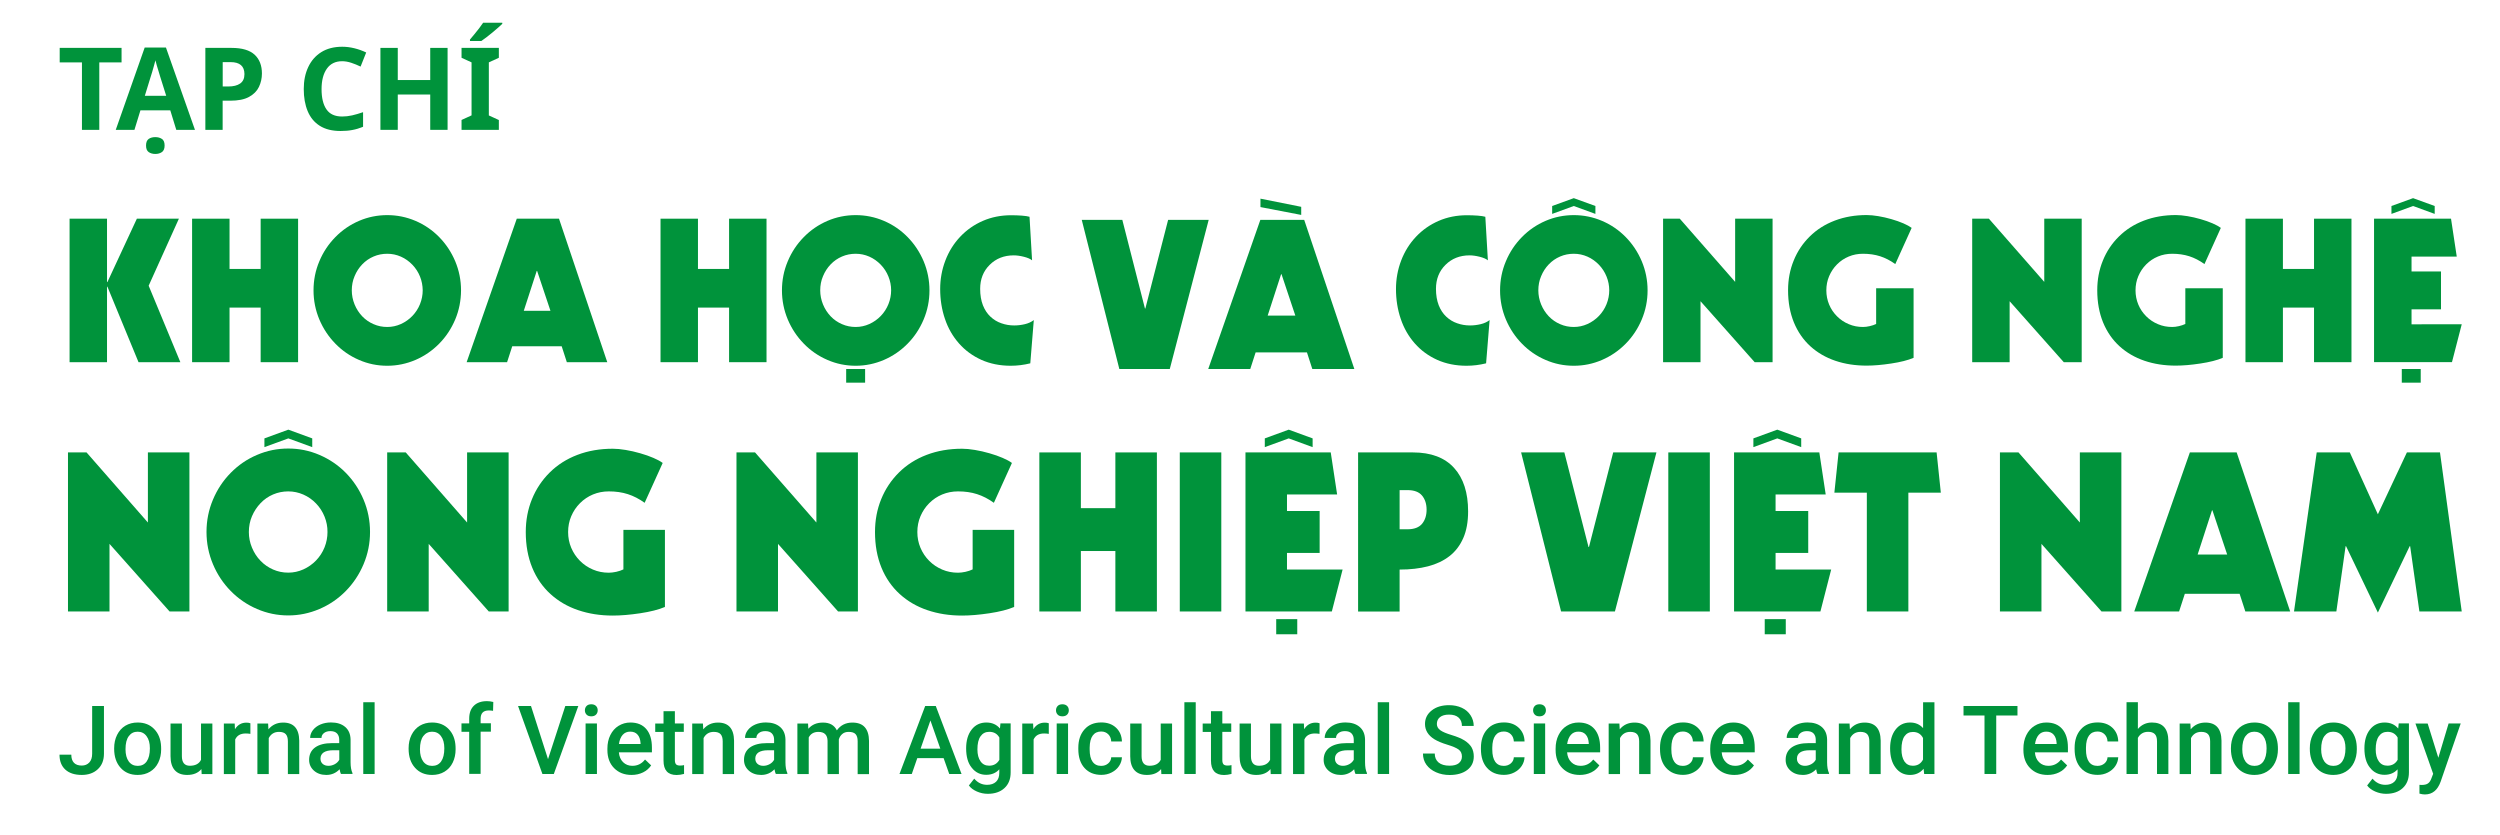 <?xml version="1.0" encoding="utf-8"?>
<!-- Generator: Adobe Illustrator 23.1.1, SVG Export Plug-In . SVG Version: 6.00 Build 0)  -->
<svg version="1.1" id="Layer_1" xmlns="http://www.w3.org/2000/svg" xmlns:xlink="http://www.w3.org/1999/xlink" x="0px" y="0px"
	 viewBox="0 0 392 131" style="enable-background:new 0 0 392 131;" xml:space="preserve">
<style type="text/css">
	.st0{fill:#00933B;}
	.st1{enable-background:new    ;}
</style>
<g>
	<path class="st0" d="M10.91,34.29h5.87v9.94h0.06l4.62-9.94h6.59l-4.74,10.51l4.97,11.99h-6.56l-4.88-11.84h-0.06v11.84h-5.87
		V34.29z"/>
	<path class="st0" d="M30.12,34.29h5.87v7.88h4.88v-7.88h5.87v22.5h-5.87v-8.56h-4.88v8.56h-5.87V34.29z"/>
	<path class="st0" d="M71.38,50.09c-0.61,1.44-1.44,2.71-2.52,3.8c-1.07,1.09-2.31,1.94-3.72,2.55c-1.41,0.6-2.88,0.91-4.42,0.91
		c-1.55,0-3.02-0.3-4.42-0.91c-1.4-0.6-2.64-1.45-3.71-2.55c-1.07-1.09-1.91-2.36-2.52-3.8c-0.6-1.44-0.91-2.96-0.91-4.55
		c0-1.61,0.3-3.13,0.91-4.57c0.6-1.44,1.44-2.7,2.52-3.8c1.07-1.09,2.31-1.94,3.71-2.54c1.4-0.6,2.88-0.9,4.42-0.9
		c1.54,0,3.01,0.3,4.42,0.9c1.41,0.6,2.65,1.45,3.72,2.54s1.91,2.36,2.52,3.8c0.6,1.44,0.91,2.96,0.91,4.57
		C72.28,47.14,71.98,48.66,71.38,50.09z M65.86,43.37c-0.28-0.7-0.68-1.32-1.2-1.86s-1.12-0.97-1.8-1.27
		c-0.68-0.3-1.39-0.45-2.14-0.45c-0.75,0-1.47,0.14-2.14,0.43c-0.68,0.29-1.27,0.7-1.78,1.23c-0.51,0.53-0.91,1.15-1.2,1.85
		c-0.3,0.7-0.44,1.44-0.44,2.23c0,0.76,0.15,1.5,0.44,2.21c0.29,0.71,0.7,1.33,1.2,1.86c0.51,0.53,1.1,0.94,1.78,1.23
		c0.68,0.3,1.39,0.44,2.14,0.44c0.74,0,1.45-0.15,2.14-0.46c0.68-0.31,1.28-0.73,1.8-1.27c0.52-0.54,0.92-1.16,1.2-1.86
		c0.28-0.7,0.42-1.42,0.42-2.17C66.27,44.79,66.14,44.06,65.86,43.37z"/>
	<path class="st0" d="M81.03,34.29h6.62l7.57,22.5h-6.34l-0.81-2.5h-7.75l-0.81,2.5h-6.34L81.03,34.29z M84.22,42.48h-0.06
		l-2.03,6.25h4.18L84.22,42.48z"/>
</g>
<g>
	<path class="st0" d="M103.57,34.29h5.87v7.88h4.88v-7.88h5.87v22.5h-5.87v-8.56h-4.88v8.56h-5.87V34.29z"/>
	<path class="st0" d="M144.83,50.09c-0.61,1.44-1.44,2.71-2.52,3.8c-1.07,1.09-2.31,1.94-3.72,2.55c-1.41,0.6-2.88,0.91-4.42,0.91
		c-1.55,0-3.02-0.3-4.42-0.91c-1.4-0.6-2.64-1.45-3.71-2.55c-1.07-1.09-1.91-2.36-2.52-3.8c-0.6-1.44-0.91-2.96-0.91-4.55
		c0-1.61,0.3-3.13,0.91-4.57c0.6-1.44,1.44-2.7,2.52-3.8c1.07-1.09,2.31-1.94,3.71-2.54c1.4-0.6,2.88-0.9,4.42-0.9
		c1.54,0,3.01,0.3,4.42,0.9c1.41,0.6,2.65,1.45,3.72,2.54c1.07,1.09,1.91,2.36,2.52,3.8c0.6,1.44,0.91,2.96,0.91,4.57
		C145.74,47.14,145.43,48.66,144.83,50.09z M139.31,43.37c-0.28-0.7-0.68-1.32-1.2-1.86s-1.12-0.97-1.8-1.27
		c-0.68-0.3-1.39-0.45-2.14-0.45c-0.75,0-1.47,0.14-2.14,0.43c-0.68,0.29-1.27,0.7-1.78,1.23c-0.51,0.53-0.91,1.15-1.2,1.85
		c-0.3,0.7-0.44,1.44-0.44,2.23c0,0.76,0.15,1.5,0.44,2.21c0.29,0.71,0.7,1.33,1.2,1.86c0.51,0.53,1.1,0.94,1.78,1.23
		c0.68,0.3,1.39,0.44,2.14,0.44c0.74,0,1.45-0.15,2.14-0.46c0.68-0.31,1.28-0.73,1.8-1.27c0.52-0.54,0.92-1.16,1.2-1.86
		c0.28-0.7,0.42-1.42,0.42-2.17C139.73,44.79,139.59,44.06,139.31,43.37z M132.68,57.86h2.97V60h-2.97V57.86z"/>
	<path class="st0" d="M161.55,56.97c-1.01,0.25-2.03,0.38-3.07,0.38c-1.69,0-3.22-0.31-4.59-0.92c-1.37-0.62-2.54-1.47-3.52-2.58
		c-0.97-1.1-1.71-2.38-2.2-3.84c-0.5-1.46-0.75-3.02-0.75-4.69c0-1.56,0.27-3.04,0.81-4.46c0.54-1.42,1.31-2.66,2.33-3.74
		c1.01-1.07,2.2-1.9,3.56-2.49c1.36-0.59,2.84-0.88,4.42-0.88c0.6,0,1.16,0.02,1.69,0.06c0.52,0.04,0.92,0.1,1.2,0.18l0.4,6.83
		c-0.26-0.22-0.69-0.41-1.29-0.56c-0.6-0.15-1.12-0.22-1.58-0.22c-1.53,0-2.79,0.5-3.78,1.49c-1,0.99-1.49,2.25-1.49,3.76
		c0,0.99,0.15,1.84,0.43,2.57c0.29,0.73,0.68,1.32,1.18,1.79c0.5,0.47,1.07,0.82,1.72,1.04c0.65,0.23,1.31,0.34,2.01,0.34
		c0.56,0,1.12-0.07,1.67-0.2c0.55-0.13,1.02-0.35,1.4-0.64L161.55,56.97z"/>
</g>
<g>
	<path class="st0" d="M233.02,56.97c-1.01,0.25-2.03,0.38-3.07,0.38c-1.69,0-3.22-0.31-4.59-0.92c-1.37-0.62-2.54-1.47-3.52-2.58
		c-0.97-1.1-1.71-2.38-2.2-3.84c-0.5-1.46-0.75-3.02-0.75-4.69c0-1.56,0.27-3.04,0.81-4.46c0.54-1.42,1.31-2.66,2.33-3.74
		c1.01-1.07,2.2-1.9,3.56-2.49c1.36-0.59,2.84-0.88,4.42-0.88c0.6,0,1.16,0.02,1.69,0.06c0.52,0.04,0.92,0.1,1.2,0.18l0.4,6.83
		c-0.26-0.22-0.69-0.41-1.29-0.56c-0.6-0.15-1.12-0.22-1.58-0.22c-1.52,0-2.79,0.5-3.78,1.49c-1,0.99-1.49,2.25-1.49,3.76
		c0,0.99,0.15,1.84,0.43,2.57c0.29,0.73,0.68,1.32,1.18,1.79c0.5,0.47,1.07,0.82,1.72,1.04c0.65,0.23,1.31,0.34,2.01,0.34
		c0.56,0,1.12-0.07,1.67-0.2c0.55-0.13,1.02-0.35,1.4-0.64L233.02,56.97z"/>
	<path class="st0" d="M257.43,50.09c-0.61,1.44-1.44,2.71-2.52,3.8c-1.07,1.09-2.31,1.94-3.72,2.55s-2.88,0.91-4.42,0.91
		c-1.55,0-3.02-0.3-4.42-0.91c-1.4-0.6-2.64-1.45-3.71-2.55c-1.07-1.09-1.91-2.36-2.52-3.8c-0.6-1.44-0.91-2.96-0.91-4.55
		c0-1.61,0.3-3.13,0.91-4.57c0.6-1.44,1.44-2.7,2.52-3.8c1.07-1.09,2.31-1.94,3.71-2.54c1.4-0.6,2.88-0.9,4.42-0.9
		c1.53,0,3.01,0.3,4.42,0.9c1.41,0.6,2.65,1.45,3.72,2.54c1.07,1.09,1.91,2.36,2.52,3.8c0.6,1.44,0.91,2.96,0.91,4.57
		C258.34,47.14,258.03,48.66,257.43,50.09z M251.91,43.37c-0.28-0.7-0.68-1.32-1.2-1.86s-1.12-0.97-1.8-1.27
		c-0.68-0.3-1.39-0.45-2.14-0.45c-0.75,0-1.47,0.14-2.14,0.43c-0.68,0.29-1.27,0.7-1.78,1.23c-0.51,0.53-0.91,1.15-1.2,1.85
		c-0.3,0.7-0.44,1.44-0.44,2.23c0,0.76,0.15,1.5,0.44,2.21c0.29,0.71,0.7,1.33,1.2,1.86c0.51,0.53,1.1,0.94,1.78,1.23
		c0.68,0.3,1.39,0.44,2.14,0.44c0.74,0,1.45-0.15,2.14-0.46c0.68-0.31,1.28-0.73,1.8-1.27c0.52-0.54,0.92-1.16,1.2-1.86
		c0.28-0.7,0.42-1.42,0.42-2.17C252.33,44.79,252.19,44.06,251.91,43.37z M250.16,33.54l-3.39-1.24l-3.39,1.24V32.3l3.39-1.23
		l3.39,1.23V33.54z"/>
	<path class="st0" d="M260.77,34.29h2.62l8.68,9.91v-9.91h5.87v22.5h-2.81l-8.49-9.56v9.56h-5.87V34.29z"/>
	<path class="st0" d="M297.18,41.41c-0.77-0.56-1.57-0.97-2.38-1.23c-0.81-0.26-1.71-0.39-2.68-0.39c-0.79,0-1.54,0.14-2.23,0.43
		c-0.7,0.29-1.31,0.7-1.84,1.23c-0.53,0.53-0.94,1.15-1.24,1.85c-0.3,0.7-0.44,1.44-0.44,2.23c0,0.79,0.15,1.54,0.44,2.23
		c0.29,0.7,0.71,1.31,1.24,1.84c0.53,0.53,1.14,0.94,1.84,1.23c0.7,0.3,1.44,0.44,2.23,0.44c0.31,0,0.67-0.04,1.05-0.13
		c0.39-0.09,0.72-0.2,1.01-0.34v-5.6h5.87v10.91c-0.9,0.38-2.06,0.67-3.51,0.89c-1.44,0.22-2.73,0.33-3.86,0.33
		c-1.77,0-3.4-0.25-4.9-0.76c-1.5-0.51-2.81-1.27-3.92-2.28c-1.11-1.01-1.97-2.26-2.58-3.74c-0.6-1.48-0.91-3.15-0.91-5.03
		c0-1.67,0.29-3.22,0.88-4.66c0.58-1.44,1.42-2.7,2.52-3.78c1.09-1.08,2.4-1.91,3.92-2.49c1.52-0.58,3.19-0.87,5-0.87
		c0.54,0,1.15,0.06,1.82,0.17c0.68,0.11,1.36,0.27,2.06,0.47c0.7,0.2,1.32,0.42,1.88,0.66c0.55,0.24,0.99,0.48,1.3,0.71
		L297.18,41.41z"/>
</g>
<g>
	<path class="st0" d="M309.24,34.29h2.62l8.68,9.91v-9.91h5.87v22.5h-2.81l-8.49-9.56v9.56h-5.87V34.29z"/>
	<path class="st0" d="M345.66,41.41c-0.77-0.56-1.57-0.97-2.38-1.23c-0.81-0.26-1.71-0.39-2.68-0.39c-0.79,0-1.54,0.14-2.23,0.43
		c-0.7,0.29-1.31,0.7-1.84,1.23c-0.53,0.53-0.94,1.15-1.24,1.85c-0.3,0.7-0.44,1.44-0.44,2.23c0,0.79,0.15,1.54,0.44,2.23
		c0.29,0.7,0.71,1.31,1.24,1.84c0.53,0.53,1.14,0.94,1.84,1.23c0.7,0.3,1.44,0.44,2.23,0.44c0.31,0,0.67-0.04,1.05-0.13
		c0.39-0.09,0.72-0.2,1.01-0.34v-5.6h5.87v10.91c-0.9,0.38-2.06,0.67-3.51,0.89c-1.44,0.22-2.73,0.33-3.86,0.33
		c-1.77,0-3.4-0.25-4.9-0.76c-1.5-0.51-2.81-1.27-3.92-2.28c-1.11-1.01-1.97-2.26-2.58-3.74c-0.6-1.48-0.91-3.15-0.91-5.03
		c0-1.67,0.29-3.22,0.88-4.66c0.58-1.44,1.42-2.7,2.52-3.78c1.09-1.08,2.4-1.91,3.92-2.49c1.52-0.58,3.19-0.87,5-0.87
		c0.54,0,1.15,0.06,1.82,0.17c0.68,0.11,1.36,0.27,2.06,0.47c0.7,0.2,1.32,0.42,1.88,0.66c0.55,0.24,0.99,0.48,1.3,0.71
		L345.66,41.41z"/>
	<path class="st0" d="M352.09,34.29h5.87v7.88h4.88v-7.88h5.87v22.5h-5.87v-8.56h-4.88v8.56h-5.87V34.29z"/>
	<path class="st0" d="M372.26,34.29h12.06l0.9,5.95h-7.09v2.33h4.62v5.93h-4.62v2.35H386l-1.53,5.93h-12.22V34.29z M381.76,33.54
		l-3.39-1.24l-3.39,1.24V32.3l3.39-1.23l3.39,1.23V33.54z M376.6,57.86h2.97V60h-2.97V57.86z"/>
</g>
<g class="st1">
	<path class="st0" d="M10.66,70.94h2.91l9.62,10.99V70.94h6.51v24.94h-3.11l-9.42-10.6v10.6h-6.51V70.94z"/>
	<path class="st0" d="M57.01,88.46c-0.67,1.59-1.6,3-2.79,4.21c-1.19,1.21-2.56,2.15-4.13,2.82c-1.56,0.67-3.19,1.01-4.89,1.01
		c-1.71,0-3.35-0.34-4.9-1.01c-1.56-0.67-2.93-1.61-4.12-2.82c-1.19-1.21-2.12-2.61-2.79-4.21c-0.67-1.6-1.01-3.28-1.01-5.05
		c0-1.78,0.34-3.47,1.01-5.06c0.67-1.6,1.6-3,2.79-4.21c1.19-1.21,2.56-2.15,4.12-2.81c1.56-0.67,3.19-1,4.9-1
		c1.7,0,3.33,0.33,4.89,1c1.56,0.67,2.94,1.6,4.13,2.81c1.19,1.21,2.12,2.62,2.79,4.21c0.67,1.59,1.01,3.28,1.01,5.06
		C58.02,85.19,57.68,86.87,57.01,88.46z M50.89,81.01c-0.31-0.77-0.75-1.46-1.33-2.06c-0.57-0.6-1.24-1.07-1.99-1.4
		c-0.76-0.33-1.54-0.5-2.37-0.5c-0.83,0-1.63,0.16-2.38,0.48c-0.75,0.32-1.41,0.78-1.97,1.37c-0.56,0.59-1.01,1.27-1.34,2.04
		c-0.33,0.77-0.49,1.6-0.49,2.48c0,0.85,0.16,1.66,0.49,2.45c0.33,0.79,0.77,1.48,1.34,2.06c0.56,0.59,1.22,1.04,1.97,1.37
		c0.75,0.33,1.54,0.49,2.38,0.49c0.82,0,1.61-0.17,2.37-0.51c0.75-0.34,1.42-0.81,1.99-1.4c0.57-0.6,1.02-1.28,1.33-2.06
		c0.31-0.78,0.46-1.58,0.46-2.4C51.36,82.58,51.2,81.78,50.89,81.01z M48.96,70.11l-3.75-1.37l-3.75,1.37v-1.37l3.75-1.37l3.75,1.37
		V70.11z"/>
	<path class="st0" d="M60.71,70.94h2.91l9.62,10.99V70.94h6.51v24.94h-3.11l-9.42-10.6v10.6h-6.51V70.94z"/>
	<path class="st0" d="M101.08,78.84c-0.86-0.62-1.74-1.07-2.64-1.36c-0.9-0.29-1.89-0.43-2.98-0.43c-0.88,0-1.7,0.16-2.48,0.48
		c-0.77,0.32-1.45,0.78-2.04,1.37c-0.59,0.59-1.04,1.27-1.37,2.04c-0.33,0.77-0.49,1.6-0.49,2.48s0.16,1.7,0.49,2.48
		c0.33,0.77,0.78,1.45,1.37,2.04c0.59,0.59,1.26,1.04,2.04,1.37c0.77,0.33,1.6,0.49,2.48,0.49c0.35,0,0.74-0.05,1.17-0.14
		c0.43-0.1,0.8-0.22,1.12-0.38v-6.2h6.51v12.09c-0.99,0.42-2.29,0.75-3.89,0.99c-1.6,0.24-3.03,0.36-4.28,0.36
		c-1.96,0-3.77-0.28-5.44-0.85c-1.66-0.56-3.11-1.41-4.34-2.53c-1.23-1.12-2.19-2.5-2.86-4.14c-0.67-1.64-1.01-3.5-1.01-5.57
		c0-1.85,0.32-3.57,0.97-5.16c0.65-1.6,1.58-2.99,2.79-4.19c1.21-1.2,2.66-2.12,4.34-2.76c1.68-0.64,3.53-0.96,5.54-0.96
		c0.6,0,1.27,0.06,2.02,0.19c0.75,0.12,1.51,0.3,2.28,0.52c0.77,0.22,1.46,0.46,2.08,0.73c0.61,0.26,1.1,0.53,1.45,0.79
		L101.08,78.84z"/>
	<path class="st0" d="M115.48,70.94h2.91l9.62,10.99V70.94h6.51v24.94h-3.11l-9.42-10.6v10.6h-6.51V70.94z"/>
	<path class="st0" d="M155.84,78.84c-0.86-0.62-1.74-1.07-2.64-1.36c-0.9-0.29-1.89-0.43-2.98-0.43c-0.88,0-1.7,0.16-2.48,0.48
		c-0.77,0.32-1.45,0.78-2.04,1.37c-0.59,0.59-1.04,1.27-1.37,2.04c-0.33,0.77-0.49,1.6-0.49,2.48s0.16,1.7,0.49,2.48
		c0.33,0.77,0.78,1.45,1.37,2.04c0.59,0.59,1.26,1.04,2.04,1.37c0.77,0.33,1.6,0.49,2.48,0.49c0.35,0,0.74-0.05,1.17-0.14
		c0.43-0.1,0.8-0.22,1.12-0.38v-6.2h6.51v12.09c-0.99,0.42-2.29,0.75-3.89,0.99c-1.6,0.24-3.03,0.36-4.28,0.36
		c-1.96,0-3.77-0.28-5.44-0.85c-1.66-0.56-3.11-1.41-4.34-2.53c-1.23-1.12-2.19-2.5-2.86-4.14c-0.67-1.64-1.01-3.5-1.01-5.57
		c0-1.85,0.32-3.57,0.97-5.16c0.65-1.6,1.58-2.99,2.79-4.19c1.21-1.2,2.66-2.12,4.34-2.76c1.68-0.64,3.53-0.96,5.54-0.96
		c0.6,0,1.27,0.06,2.02,0.19c0.75,0.12,1.51,0.3,2.28,0.52c0.77,0.22,1.46,0.46,2.08,0.73c0.61,0.26,1.1,0.53,1.45,0.79
		L155.84,78.84z"/>
	<path class="st0" d="M162.97,70.94h6.51v8.74h5.41v-8.74h6.51v24.94h-6.51v-9.48h-5.41v9.48h-6.51V70.94z"/>
	<path class="st0" d="M184.99,70.94h6.51v24.94h-6.51V70.94z"/>
	<path class="st0" d="M195.29,70.94h13.37l1,6.59h-7.86v2.59h5.12v6.58h-5.12v2.6h8.72l-1.69,6.58h-13.54V70.94z M205.82,70.11
		l-3.75-1.37l-3.75,1.37v-1.37l3.75-1.37l3.75,1.37V70.11z M200.11,97.08h3.3v2.37h-3.3V97.08z"/>
	<path class="st0" d="M212.95,70.94h8.59c2.84,0,4.99,0.81,6.46,2.43c1.47,1.62,2.2,3.89,2.2,6.82c0,1.62-0.25,3.02-0.76,4.18
		c-0.51,1.16-1.23,2.11-2.16,2.83c-0.94,0.73-2.06,1.26-3.37,1.6c-1.31,0.34-2.79,0.51-4.45,0.51v6.58h-6.51V70.94z M219.46,82.99
		h1.25c1.04,0,1.79-0.29,2.27-0.86c0.47-0.57,0.71-1.31,0.71-2.21c0-0.9-0.24-1.64-0.71-2.21c-0.47-0.57-1.23-0.86-2.27-0.86h-1.25
		V82.99z"/>
	<path class="st0" d="M238.51,70.94h6.78l3.79,14.83h0.07l3.8-14.83h6.78l-6.51,24.94h-8.44L238.51,70.94z"/>
	<path class="st0" d="M261.59,70.94h6.51v24.94h-6.51V70.94z"/>
	<path class="st0" d="M271.9,70.94h13.37l1,6.59h-7.86v2.59h5.12v6.58h-5.12v2.6h8.72l-1.69,6.58H271.9V70.94z M282.43,70.11
		l-3.75-1.37l-3.75,1.37v-1.37l3.75-1.37l3.75,1.37V70.11z M276.71,97.08h3.3v2.37h-3.3V97.08z"/>
	<path class="st0" d="M288.29,70.94h15.37l0.66,6.31h-5.09v18.63h-6.51V77.25h-5.09L288.29,70.94z"/>
	<path class="st0" d="M313.59,70.94h2.91l9.62,10.99V70.94h6.51v24.94h-3.11l-9.42-10.6v10.6h-6.51V70.94z"/>
	<path class="st0" d="M343.37,70.94h7.34l8.39,24.94h-7.03l-0.9-2.77h-8.59l-0.9,2.77h-7.03L343.37,70.94z M346.91,80.02h-0.07
		l-2.25,6.93h4.63L346.91,80.02z"/>
	<path class="st0" d="M363.26,70.94h5.19l4.4,9.7l4.55-9.7h5.19L386,95.88h-6.64l-1.45-10.24h-0.07l-4.99,10.41l-4.99-10.41h-0.07
		l-1.45,10.24h-6.64L363.26,70.94z"/>
</g>
<g class="st1">
	<path class="st0" d="M15.57,20.36h-2.72V9.78H9.36V7.51h9.7v2.27h-3.49V20.36z"/>
	<path class="st0" d="M27.64,20.36l-0.94-3.06h-4.68l-0.94,3.06h-2.93l4.54-12.91h3.33l4.55,12.91H27.64z M26.06,15.02l-0.94-2.99
		c-0.06-0.2-0.14-0.46-0.23-0.77c-0.1-0.31-0.19-0.63-0.29-0.95c-0.1-0.32-0.17-0.61-0.23-0.85c-0.06,0.24-0.14,0.54-0.24,0.89
		c-0.1,0.35-0.2,0.69-0.29,1.01c-0.09,0.32-0.16,0.54-0.21,0.67l-0.92,2.99H26.06z M24.35,24.14c-0.41,0-0.75-0.1-1.03-0.29
		c-0.28-0.19-0.42-0.53-0.42-1.03c0-0.5,0.14-0.85,0.42-1.04c0.28-0.19,0.63-0.28,1.03-0.28c0.4,0,0.74,0.09,1.03,0.28
		c0.29,0.19,0.43,0.53,0.43,1.04c0,0.49-0.14,0.83-0.43,1.03C25.09,24.05,24.75,24.14,24.35,24.14z"/>
	<path class="st0" d="M36.3,7.51c1.66,0,2.86,0.36,3.63,1.07c0.76,0.71,1.14,1.7,1.14,2.94c0,0.76-0.16,1.46-0.47,2.11
		c-0.31,0.65-0.83,1.17-1.56,1.57c-0.73,0.4-1.71,0.59-2.96,0.59h-1.17v4.57H32.2V7.51H36.3z M36.16,9.74h-1.24v3.82h0.9
		c0.77,0,1.38-0.15,1.83-0.46c0.45-0.31,0.68-0.8,0.68-1.49C38.32,10.37,37.6,9.74,36.16,9.74z"/>
	<path class="st0" d="M53.64,9.6c-1.04,0-1.84,0.39-2.39,1.17c-0.55,0.78-0.83,1.85-0.83,3.2c0,1.37,0.25,2.43,0.77,3.18
		c0.51,0.75,1.33,1.12,2.46,1.12c0.52,0,1.04-0.06,1.57-0.18c0.53-0.12,1.1-0.29,1.71-0.5v2.29c-0.56,0.23-1.12,0.4-1.67,0.5
		c-0.55,0.11-1.17,0.16-1.85,0.16c-1.33,0-2.42-0.27-3.28-0.82s-1.48-1.31-1.89-2.3c-0.41-0.99-0.61-2.14-0.61-3.46
		c0-1.3,0.23-2.44,0.7-3.44c0.47-1,1.15-1.78,2.04-2.34c0.89-0.56,1.99-0.85,3.29-0.85c0.64,0,1.27,0.08,1.92,0.24
		c0.64,0.16,1.26,0.38,1.84,0.66l-0.88,2.21c-0.48-0.23-0.96-0.43-1.45-0.59C54.58,9.68,54.1,9.6,53.64,9.6z"/>
	<path class="st0" d="M70.18,20.36h-2.72v-5.54h-5.09v5.54h-2.72V7.51h2.72v5.04h5.09V7.51h2.72V20.36z"/>
	<path class="st0" d="M78.22,20.36h-5.85v-1.55l1.57-0.72V9.78l-1.57-0.72V7.51h5.85v1.55l-1.57,0.72v8.32l1.57,0.72V20.36z
		 M78.76,3.55v0.18C78.6,3.9,78.37,4.1,78.1,4.34c-0.28,0.24-0.57,0.49-0.89,0.76c-0.32,0.26-0.63,0.51-0.94,0.75
		c-0.31,0.23-0.57,0.43-0.8,0.58h-1.78V6.2c0.19-0.23,0.42-0.5,0.67-0.8c0.26-0.31,0.51-0.62,0.76-0.95s0.46-0.63,0.64-0.89H78.76z"
		/>
</g>
<g class="st1">
	<path class="st0" d="M14.45,110.7h1.85v7.48c0,1.02-0.32,1.83-0.96,2.43c-0.64,0.6-1.48,0.9-2.52,0.9c-1.11,0-1.97-0.28-2.58-0.84
		s-0.91-1.34-0.91-2.34h1.85c0,0.57,0.14,0.99,0.42,1.28c0.28,0.29,0.69,0.43,1.22,0.43c0.5,0,0.89-0.17,1.19-0.49
		c0.3-0.33,0.44-0.79,0.44-1.37V110.7z"/>
	<path class="st0" d="M17.9,117.33c0-0.78,0.15-1.48,0.46-2.1c0.31-0.62,0.74-1.1,1.3-1.44c0.56-0.33,1.2-0.5,1.92-0.5
		c1.07,0,1.94,0.34,2.6,1.03c0.67,0.69,1.03,1.6,1.08,2.74l0.01,0.42c0,0.78-0.15,1.48-0.45,2.09c-0.3,0.62-0.73,1.09-1.29,1.43
		c-0.56,0.34-1.2,0.51-1.94,0.51c-1.12,0-2.01-0.37-2.68-1.12c-0.67-0.74-1.01-1.74-1.01-2.98V117.33z M19.68,117.48
		c0,0.82,0.17,1.45,0.51,1.92c0.34,0.46,0.81,0.69,1.41,0.69s1.07-0.23,1.4-0.7c0.33-0.47,0.5-1.15,0.5-2.06
		c0-0.8-0.17-1.44-0.52-1.9c-0.34-0.47-0.81-0.7-1.4-0.7c-0.58,0-1.04,0.23-1.38,0.69C19.85,115.88,19.68,116.56,19.68,117.48z"/>
	<path class="st0" d="M31.58,120.59c-0.52,0.62-1.26,0.92-2.23,0.92c-0.86,0-1.51-0.25-1.95-0.75s-0.66-1.23-0.66-2.18v-5.13h1.78
		v5.11c0,1.01,0.42,1.51,1.25,1.51c0.86,0,1.45-0.31,1.75-0.93v-5.69h1.78v7.92h-1.68L31.58,120.59z"/>
	<path class="st0" d="M39.26,115.07c-0.23-0.04-0.48-0.06-0.73-0.06c-0.82,0-1.36,0.31-1.65,0.94v5.42h-1.78v-7.92h1.7l0.04,0.89
		c0.43-0.69,1.03-1.03,1.79-1.03c0.25,0,0.46,0.03,0.63,0.1L39.26,115.07z"/>
	<path class="st0" d="M42.04,113.44l0.05,0.92c0.59-0.71,1.35-1.06,2.31-1.06c1.65,0,2.49,0.94,2.52,2.83v5.24h-1.78v-5.13
		c0-0.5-0.11-0.88-0.33-1.12c-0.22-0.24-0.57-0.36-1.07-0.36c-0.72,0-1.25,0.32-1.6,0.97v5.64h-1.78v-7.92H42.04z"/>
	<path class="st0" d="M53.46,121.36c-0.08-0.15-0.15-0.4-0.21-0.74c-0.57,0.59-1.26,0.89-2.08,0.89c-0.8,0-1.45-0.23-1.95-0.68
		c-0.5-0.45-0.75-1.01-0.75-1.68c0-0.84,0.31-1.49,0.94-1.95c0.63-0.45,1.52-0.68,2.69-0.68h1.09V116c0-0.41-0.11-0.74-0.34-0.99
		c-0.23-0.25-0.58-0.37-1.05-0.37c-0.41,0-0.74,0.1-1,0.3c-0.26,0.2-0.39,0.46-0.39,0.77h-1.78c0-0.43,0.14-0.84,0.43-1.22
		c0.29-0.38,0.68-0.67,1.18-0.89c0.5-0.21,1.05-0.32,1.66-0.32c0.93,0,1.67,0.23,2.22,0.7c0.55,0.47,0.83,1.12,0.85,1.97v3.57
		c0,0.71,0.1,1.28,0.3,1.71v0.12H53.46z M51.51,120.08c0.35,0,0.68-0.09,0.99-0.26s0.54-0.4,0.7-0.69v-1.49h-0.96
		c-0.66,0-1.15,0.12-1.49,0.34c-0.33,0.23-0.5,0.55-0.5,0.97c0,0.34,0.11,0.61,0.34,0.82C50.82,119.98,51.13,120.08,51.51,120.08z"
		/>
	<path class="st0" d="M58.74,121.36h-1.78v-11.25h1.78V121.36z"/>
	<path class="st0" d="M64.07,117.33c0-0.78,0.15-1.48,0.46-2.1c0.31-0.62,0.74-1.1,1.3-1.44c0.56-0.33,1.2-0.5,1.92-0.5
		c1.07,0,1.94,0.34,2.6,1.03c0.67,0.69,1.03,1.6,1.08,2.74l0.01,0.42c0,0.78-0.15,1.48-0.45,2.09c-0.3,0.62-0.73,1.09-1.29,1.43
		c-0.56,0.34-1.2,0.51-1.94,0.51c-1.12,0-2.01-0.37-2.68-1.12c-0.67-0.74-1.01-1.74-1.01-2.98V117.33z M65.85,117.48
		c0,0.82,0.17,1.45,0.51,1.92c0.34,0.46,0.81,0.69,1.41,0.69s1.07-0.23,1.4-0.7c0.33-0.47,0.5-1.15,0.5-2.06
		c0-0.8-0.17-1.44-0.52-1.9c-0.34-0.47-0.81-0.7-1.4-0.7c-0.58,0-1.04,0.23-1.38,0.69C66.03,115.88,65.85,116.56,65.85,117.48z"/>
	<path class="st0" d="M73.57,121.36v-6.61h-1.21v-1.32h1.21v-0.73c0-0.88,0.24-1.56,0.73-2.04s1.17-0.72,2.05-0.72
		c0.31,0,0.64,0.04,1,0.13l-0.04,1.39c-0.2-0.04-0.42-0.06-0.68-0.06c-0.85,0-1.27,0.44-1.27,1.31v0.7h1.61v1.32h-1.61v6.61H73.57z"
		/>
	<path class="st0" d="M85.93,119.04l2.71-8.34h2.04l-3.84,10.66h-1.79l-3.82-10.66h2.03L85.93,119.04z"/>
	<path class="st0" d="M91.71,111.38c0-0.27,0.09-0.5,0.26-0.68c0.17-0.18,0.42-0.27,0.74-0.27s0.57,0.09,0.75,0.27
		s0.26,0.41,0.26,0.68c0,0.27-0.09,0.49-0.26,0.67c-0.18,0.18-0.42,0.27-0.75,0.27s-0.57-0.09-0.74-0.27
		C91.8,111.87,91.71,111.65,91.71,111.38z M93.6,121.36h-1.78v-7.92h1.78V121.36z"/>
	<path class="st0" d="M99.03,121.51c-1.13,0-2.04-0.36-2.74-1.07c-0.7-0.71-1.05-1.66-1.05-2.84v-0.22c0-0.79,0.15-1.5,0.46-2.12
		c0.31-0.62,0.73-1.11,1.29-1.45s1.17-0.52,1.85-0.52c1.08,0,1.91,0.34,2.5,1.03c0.59,0.69,0.88,1.66,0.88,2.92v0.72h-5.18
		c0.05,0.65,0.27,1.17,0.66,1.55s0.87,0.57,1.45,0.57c0.82,0,1.48-0.33,1.99-0.99l0.96,0.92c-0.32,0.47-0.74,0.84-1.27,1.1
		C100.28,121.38,99.69,121.51,99.03,121.51z M98.81,114.72c-0.49,0-0.88,0.17-1.18,0.51c-0.3,0.34-0.49,0.82-0.58,1.43h3.39v-0.13
		c-0.04-0.6-0.2-1.05-0.48-1.35C99.69,114.87,99.31,114.72,98.81,114.72z"/>
	<path class="st0" d="M105.82,111.51v1.93h1.4v1.32h-1.4v4.42c0,0.3,0.06,0.52,0.18,0.66c0.12,0.13,0.33,0.2,0.64,0.2
		c0.21,0,0.41-0.02,0.62-0.07v1.38c-0.41,0.11-0.8,0.17-1.17,0.17c-1.37,0-2.05-0.75-2.05-2.26v-4.49h-1.3v-1.32h1.3v-1.93H105.82z"
		/>
	<path class="st0" d="M110.22,113.44l0.05,0.92c0.59-0.71,1.35-1.06,2.31-1.06c1.65,0,2.49,0.94,2.52,2.83v5.24h-1.78v-5.13
		c0-0.5-0.11-0.88-0.33-1.12c-0.22-0.24-0.57-0.36-1.07-0.36c-0.72,0-1.25,0.32-1.6,0.97v5.64h-1.78v-7.92H110.22z"/>
	<path class="st0" d="M121.65,121.36c-0.08-0.15-0.15-0.4-0.21-0.74c-0.57,0.59-1.26,0.89-2.08,0.89c-0.8,0-1.45-0.23-1.95-0.68
		c-0.5-0.45-0.75-1.01-0.75-1.68c0-0.84,0.31-1.49,0.94-1.95c0.63-0.45,1.52-0.68,2.69-0.68h1.09V116c0-0.41-0.11-0.74-0.34-0.99
		c-0.23-0.25-0.58-0.37-1.05-0.37c-0.41,0-0.74,0.1-1,0.3c-0.26,0.2-0.39,0.46-0.39,0.77h-1.78c0-0.43,0.14-0.84,0.43-1.22
		c0.29-0.38,0.68-0.67,1.18-0.89c0.5-0.21,1.05-0.32,1.66-0.32c0.93,0,1.67,0.23,2.22,0.7c0.55,0.47,0.83,1.12,0.85,1.97v3.57
		c0,0.71,0.1,1.28,0.3,1.71v0.12H121.65z M119.69,120.08c0.35,0,0.68-0.09,0.99-0.26s0.54-0.4,0.7-0.69v-1.49h-0.96
		c-0.66,0-1.15,0.12-1.49,0.34c-0.33,0.23-0.5,0.55-0.5,0.97c0,0.34,0.11,0.61,0.34,0.82C119.01,119.98,119.31,120.08,119.69,120.08
		z"/>
	<path class="st0" d="M126.7,113.44l0.05,0.83c0.56-0.65,1.32-0.97,2.29-0.97c1.06,0,1.78,0.41,2.18,1.22
		c0.58-0.81,1.39-1.22,2.43-1.22c0.87,0,1.52,0.24,1.95,0.73c0.43,0.48,0.65,1.2,0.66,2.14v5.21h-1.78v-5.16
		c0-0.5-0.11-0.87-0.33-1.11s-0.58-0.35-1.09-0.35c-0.41,0-0.74,0.11-0.99,0.33c-0.26,0.22-0.44,0.5-0.54,0.85l0.01,5.43h-1.78
		v-5.21c-0.02-0.93-0.5-1.4-1.43-1.4c-0.71,0-1.22,0.29-1.52,0.87v5.74h-1.78v-7.92H126.7z"/>
	<path class="st0" d="M147.96,118.88h-4.13l-0.86,2.48h-1.93l4.03-10.66h1.66l4.04,10.66h-1.93L147.96,118.88z M144.35,117.39h3.09
		l-1.55-4.42L144.35,117.39z"/>
	<path class="st0" d="M151.49,117.34c0-1.23,0.29-2.21,0.87-2.95c0.58-0.74,1.35-1.1,2.3-1.1c0.9,0,1.61,0.32,2.13,0.94l0.08-0.8
		h1.6v7.68c0,1.04-0.32,1.86-0.97,2.46c-0.65,0.6-1.52,0.9-2.62,0.9c-0.58,0-1.15-0.12-1.7-0.36c-0.55-0.24-0.98-0.56-1.26-0.95
		l0.84-1.07c0.55,0.65,1.22,0.97,2.02,0.97c0.59,0,1.06-0.16,1.4-0.48c0.34-0.32,0.51-0.79,0.51-1.41v-0.54
		c-0.51,0.57-1.2,0.86-2.05,0.86c-0.93,0-1.69-0.37-2.27-1.11C151.78,119.67,151.49,118.65,151.49,117.34z M153.26,117.5
		c0,0.8,0.16,1.42,0.49,1.88c0.32,0.46,0.77,0.68,1.35,0.68c0.72,0,1.25-0.31,1.6-0.92v-3.49c-0.34-0.6-0.86-0.9-1.58-0.9
		c-0.59,0-1.04,0.23-1.37,0.7C153.42,115.91,153.26,116.59,153.26,117.5z"/>
	<path class="st0" d="M164.45,115.07c-0.23-0.04-0.48-0.06-0.73-0.06c-0.82,0-1.36,0.31-1.65,0.94v5.42h-1.78v-7.92h1.7l0.04,0.89
		c0.43-0.69,1.03-1.03,1.79-1.03c0.25,0,0.46,0.03,0.63,0.1L164.45,115.07z"/>
	<path class="st0" d="M165.58,111.38c0-0.27,0.09-0.5,0.26-0.68c0.17-0.18,0.42-0.27,0.74-0.27s0.57,0.09,0.75,0.27
		s0.26,0.41,0.26,0.68c0,0.27-0.09,0.49-0.26,0.67c-0.18,0.18-0.42,0.27-0.75,0.27s-0.57-0.09-0.74-0.27
		C165.67,111.87,165.58,111.65,165.58,111.38z M167.47,121.36h-1.78v-7.92h1.78V121.36z"/>
	<path class="st0" d="M172.66,120.09c0.44,0,0.81-0.13,1.11-0.39s0.45-0.58,0.47-0.96h1.68c-0.02,0.49-0.17,0.95-0.46,1.38
		c-0.29,0.43-0.68,0.76-1.17,1.01c-0.49,0.25-1.03,0.37-1.6,0.37c-1.11,0-1.99-0.36-2.64-1.08c-0.65-0.72-0.97-1.71-0.97-2.97v-0.18
		c0-1.21,0.32-2.17,0.97-2.9c0.64-0.73,1.52-1.09,2.64-1.09c0.94,0,1.71,0.27,2.3,0.82c0.59,0.55,0.9,1.27,0.93,2.16h-1.68
		c-0.02-0.45-0.17-0.83-0.46-1.12c-0.29-0.29-0.66-0.44-1.11-0.44c-0.58,0-1.02,0.21-1.33,0.63c-0.31,0.42-0.47,1.05-0.48,1.9v0.29
		c0,0.86,0.15,1.5,0.46,1.92C171.63,119.88,172.08,120.09,172.66,120.09z"/>
	<path class="st0" d="M182.06,120.59c-0.52,0.62-1.26,0.92-2.23,0.92c-0.86,0-1.51-0.25-1.95-0.75s-0.66-1.23-0.66-2.18v-5.13H179
		v5.11c0,1.01,0.42,1.51,1.25,1.51c0.86,0,1.45-0.31,1.75-0.93v-5.69h1.78v7.92h-1.68L182.06,120.59z"/>
	<path class="st0" d="M187.49,121.36h-1.78v-11.25h1.78V121.36z"/>
	<path class="st0" d="M191.66,111.51v1.93h1.4v1.32h-1.4v4.42c0,0.3,0.06,0.52,0.18,0.66c0.12,0.13,0.33,0.2,0.64,0.2
		c0.21,0,0.41-0.02,0.62-0.07v1.38c-0.41,0.11-0.8,0.17-1.17,0.17c-1.37,0-2.05-0.75-2.05-2.26v-4.49h-1.3v-1.32h1.3v-1.93H191.66z"
		/>
	<path class="st0" d="M199.21,120.59c-0.52,0.62-1.26,0.92-2.23,0.92c-0.86,0-1.51-0.25-1.95-0.75s-0.66-1.23-0.66-2.18v-5.13h1.78
		v5.11c0,1.01,0.42,1.51,1.25,1.51c0.86,0,1.45-0.31,1.75-0.93v-5.69h1.78v7.92h-1.68L199.21,120.59z"/>
	<path class="st0" d="M206.9,115.07c-0.23-0.04-0.48-0.06-0.72-0.06c-0.82,0-1.37,0.31-1.65,0.94v5.42h-1.78v-7.92h1.7l0.04,0.89
		c0.43-0.69,1.03-1.03,1.79-1.03c0.25,0,0.46,0.03,0.63,0.1L206.9,115.07z"/>
	<path class="st0" d="M212.54,121.36c-0.08-0.15-0.15-0.4-0.21-0.74c-0.57,0.59-1.26,0.89-2.08,0.89c-0.79,0-1.44-0.23-1.95-0.68
		c-0.5-0.45-0.75-1.01-0.75-1.68c0-0.84,0.31-1.49,0.94-1.95c0.63-0.45,1.52-0.68,2.69-0.68h1.09V116c0-0.41-0.11-0.74-0.34-0.99
		c-0.23-0.25-0.58-0.37-1.05-0.37c-0.41,0-0.74,0.1-1,0.3c-0.26,0.2-0.39,0.46-0.39,0.77h-1.78c0-0.43,0.14-0.84,0.43-1.22
		c0.29-0.38,0.68-0.67,1.17-0.89c0.5-0.21,1.05-0.32,1.66-0.32c0.93,0,1.67,0.23,2.22,0.7c0.55,0.47,0.83,1.12,0.85,1.97v3.57
		c0,0.71,0.1,1.28,0.3,1.71v0.12H212.54z M210.58,120.08c0.35,0,0.68-0.09,0.99-0.26c0.31-0.17,0.54-0.4,0.7-0.69v-1.49h-0.96
		c-0.66,0-1.15,0.12-1.49,0.34c-0.33,0.23-0.5,0.55-0.5,0.97c0,0.34,0.11,0.61,0.34,0.82C209.9,119.98,210.2,120.08,210.58,120.08z"
		/>
	<path class="st0" d="M217.81,121.36h-1.78v-11.25h1.78V121.36z"/>
	<path class="st0" d="M229.23,118.62c0-0.47-0.17-0.83-0.5-1.08c-0.33-0.25-0.92-0.51-1.78-0.77s-1.54-0.55-2.05-0.86
		c-0.97-0.61-1.46-1.41-1.46-2.39c0-0.86,0.35-1.57,1.05-2.12c0.7-0.56,1.61-0.83,2.73-0.83c0.74,0,1.4,0.14,1.99,0.41
		s1.04,0.66,1.37,1.17c0.33,0.51,0.5,1.07,0.5,1.68h-1.85c0-0.56-0.17-0.99-0.52-1.31c-0.35-0.32-0.85-0.47-1.5-0.47
		c-0.61,0-1.08,0.13-1.41,0.39c-0.33,0.26-0.5,0.62-0.5,1.08c0,0.39,0.18,0.72,0.54,0.98c0.36,0.26,0.96,0.51,1.79,0.76
		c0.83,0.25,1.5,0.53,2,0.84c0.5,0.32,0.87,0.68,1.11,1.08c0.23,0.41,0.35,0.89,0.35,1.43c0,0.89-0.34,1.6-1.02,2.12
		c-0.68,0.52-1.61,0.79-2.77,0.79c-0.77,0-1.48-0.14-2.13-0.43c-0.65-0.29-1.15-0.68-1.51-1.18c-0.36-0.5-0.54-1.09-0.54-1.76h1.85
		c0,0.61,0.2,1.07,0.6,1.41c0.4,0.33,0.97,0.5,1.72,0.5c0.64,0,1.13-0.13,1.45-0.39C229.07,119.39,229.23,119.05,229.23,118.62z"/>
	<path class="st0" d="M235.79,120.09c0.44,0,0.81-0.13,1.11-0.39s0.45-0.58,0.47-0.96h1.68c-0.02,0.49-0.17,0.95-0.46,1.38
		c-0.29,0.43-0.68,0.76-1.17,1.01c-0.49,0.25-1.03,0.37-1.6,0.37c-1.11,0-1.99-0.36-2.64-1.08c-0.65-0.72-0.97-1.71-0.97-2.97v-0.18
		c0-1.21,0.32-2.17,0.97-2.9c0.64-0.73,1.52-1.09,2.64-1.09c0.94,0,1.71,0.27,2.3,0.82c0.59,0.55,0.91,1.27,0.93,2.16h-1.68
		c-0.02-0.45-0.17-0.83-0.46-1.12c-0.29-0.29-0.66-0.44-1.11-0.44c-0.58,0-1.02,0.21-1.33,0.63c-0.31,0.42-0.47,1.05-0.48,1.9v0.29
		c0,0.86,0.16,1.5,0.46,1.92C234.76,119.88,235.21,120.09,235.79,120.09z"/>
	<path class="st0" d="M240.39,111.38c0-0.27,0.09-0.5,0.26-0.68c0.17-0.18,0.42-0.27,0.74-0.27s0.57,0.09,0.75,0.27
		s0.26,0.41,0.26,0.68c0,0.27-0.09,0.49-0.26,0.67c-0.18,0.18-0.42,0.27-0.75,0.27s-0.57-0.09-0.74-0.27
		C240.48,111.87,240.39,111.65,240.39,111.38z M242.28,121.36h-1.78v-7.92h1.78V121.36z"/>
	<path class="st0" d="M247.71,121.51c-1.13,0-2.04-0.36-2.74-1.07c-0.7-0.71-1.05-1.66-1.05-2.84v-0.22c0-0.79,0.15-1.5,0.46-2.12
		c0.31-0.62,0.73-1.11,1.29-1.45c0.55-0.35,1.17-0.52,1.85-0.52c1.08,0,1.91,0.34,2.5,1.03c0.59,0.69,0.88,1.66,0.88,2.92v0.72
		h-5.18c0.05,0.65,0.27,1.17,0.66,1.55c0.38,0.38,0.87,0.57,1.45,0.57c0.82,0,1.48-0.33,1.99-0.99l0.96,0.92
		c-0.32,0.47-0.74,0.84-1.27,1.1C248.96,121.38,248.37,121.51,247.71,121.51z M247.49,114.72c-0.49,0-0.88,0.17-1.18,0.51
		c-0.3,0.34-0.49,0.82-0.58,1.43h3.39v-0.13c-0.04-0.6-0.2-1.05-0.48-1.35C248.37,114.87,247.99,114.72,247.49,114.72z"/>
	<path class="st0" d="M253.92,113.44l0.05,0.92c0.59-0.71,1.35-1.06,2.31-1.06c1.65,0,2.49,0.94,2.52,2.83v5.24h-1.78v-5.13
		c0-0.5-0.11-0.88-0.33-1.12c-0.22-0.24-0.57-0.36-1.07-0.36c-0.72,0-1.25,0.32-1.6,0.97v5.64h-1.78v-7.92H253.92z"/>
	<path class="st0" d="M263.87,120.09c0.44,0,0.81-0.13,1.11-0.39s0.45-0.58,0.47-0.96h1.68c-0.02,0.49-0.17,0.95-0.46,1.38
		c-0.29,0.43-0.68,0.76-1.17,1.01c-0.49,0.25-1.03,0.37-1.6,0.37c-1.11,0-1.99-0.36-2.64-1.08c-0.65-0.72-0.97-1.71-0.97-2.97v-0.18
		c0-1.21,0.32-2.17,0.97-2.9c0.64-0.73,1.52-1.09,2.64-1.09c0.94,0,1.71,0.27,2.3,0.82c0.59,0.55,0.91,1.27,0.93,2.16h-1.68
		c-0.02-0.45-0.17-0.83-0.46-1.12c-0.29-0.29-0.66-0.44-1.11-0.44c-0.58,0-1.02,0.21-1.33,0.63c-0.31,0.42-0.47,1.05-0.48,1.9v0.29
		c0,0.86,0.16,1.5,0.46,1.92C262.83,119.88,263.28,120.09,263.87,120.09z"/>
	<path class="st0" d="M271.95,121.51c-1.13,0-2.04-0.36-2.74-1.07c-0.7-0.71-1.05-1.66-1.05-2.84v-0.22c0-0.79,0.15-1.5,0.46-2.12
		c0.31-0.62,0.73-1.11,1.29-1.45c0.55-0.35,1.17-0.52,1.85-0.52c1.08,0,1.91,0.34,2.5,1.03c0.59,0.69,0.88,1.66,0.88,2.92v0.72
		h-5.18c0.05,0.65,0.27,1.17,0.66,1.55c0.38,0.38,0.87,0.57,1.45,0.57c0.82,0,1.48-0.33,1.99-0.99l0.96,0.92
		c-0.32,0.47-0.74,0.84-1.27,1.1C273.2,121.38,272.61,121.51,271.95,121.51z M271.74,114.72c-0.49,0-0.88,0.17-1.18,0.51
		c-0.3,0.34-0.49,0.82-0.58,1.43h3.39v-0.13c-0.04-0.6-0.2-1.05-0.48-1.35C272.62,114.87,272.23,114.72,271.74,114.72z"/>
	<path class="st0" d="M284.98,121.36c-0.08-0.15-0.15-0.4-0.21-0.74c-0.57,0.59-1.26,0.89-2.08,0.89c-0.8,0-1.45-0.23-1.95-0.68
		c-0.5-0.45-0.75-1.01-0.75-1.68c0-0.84,0.31-1.49,0.94-1.95c0.63-0.45,1.52-0.68,2.69-0.68h1.09V116c0-0.41-0.11-0.74-0.34-0.99
		c-0.23-0.25-0.58-0.37-1.05-0.37c-0.41,0-0.74,0.1-1,0.3c-0.26,0.2-0.39,0.46-0.39,0.77h-1.78c0-0.43,0.14-0.84,0.43-1.22
		c0.29-0.38,0.68-0.67,1.18-0.89c0.5-0.21,1.05-0.32,1.66-0.32c0.93,0,1.67,0.23,2.22,0.7c0.55,0.47,0.83,1.12,0.85,1.97v3.57
		c0,0.71,0.1,1.28,0.3,1.71v0.12H284.98z M283.02,120.08c0.35,0,0.68-0.09,0.99-0.26c0.31-0.17,0.54-0.4,0.7-0.69v-1.49h-0.96
		c-0.66,0-1.16,0.12-1.49,0.34c-0.33,0.23-0.5,0.55-0.5,0.97c0,0.34,0.11,0.61,0.34,0.82C282.34,119.98,282.64,120.08,283.02,120.08
		z"/>
	<path class="st0" d="M290.01,113.44l0.05,0.92c0.59-0.71,1.35-1.06,2.31-1.06c1.65,0,2.49,0.94,2.52,2.83v5.24h-1.78v-5.13
		c0-0.5-0.11-0.88-0.33-1.12c-0.22-0.24-0.57-0.36-1.07-0.36c-0.72,0-1.25,0.32-1.6,0.97v5.64h-1.78v-7.92H290.01z"/>
	<path class="st0" d="M296.37,117.34c0-1.22,0.28-2.2,0.85-2.94c0.57-0.74,1.33-1.11,2.28-1.11c0.84,0,1.52,0.29,2.04,0.88v-4.06
		h1.78v11.25h-1.61l-0.09-0.82c-0.53,0.64-1.24,0.97-2.13,0.97c-0.93,0-1.68-0.37-2.25-1.12
		C296.66,119.64,296.37,118.63,296.37,117.34z M298.15,117.5c0,0.81,0.16,1.43,0.46,1.89c0.31,0.45,0.75,0.68,1.32,0.68
		c0.73,0,1.26-0.32,1.6-0.97v-3.38c-0.33-0.63-0.85-0.95-1.58-0.95c-0.58,0-1.02,0.23-1.33,0.68
		C298.31,115.89,298.15,116.58,298.15,117.5z"/>
	<path class="st0" d="M316.34,112.19h-3.33v9.17h-1.84v-9.17h-3.29v-1.49h8.46V112.19z"/>
	<path class="st0" d="M321.06,121.51c-1.13,0-2.04-0.36-2.74-1.07c-0.7-0.71-1.05-1.66-1.05-2.84v-0.22c0-0.79,0.15-1.5,0.46-2.12
		c0.31-0.62,0.73-1.11,1.29-1.45c0.55-0.35,1.17-0.52,1.85-0.52c1.08,0,1.91,0.34,2.5,1.03c0.59,0.69,0.88,1.66,0.88,2.92v0.72
		h-5.18c0.05,0.65,0.27,1.17,0.66,1.55c0.38,0.38,0.87,0.57,1.45,0.57c0.82,0,1.48-0.33,1.99-0.99l0.96,0.92
		c-0.32,0.47-0.74,0.84-1.27,1.1C322.31,121.38,321.72,121.51,321.06,121.51z M320.85,114.72c-0.49,0-0.88,0.17-1.18,0.51
		c-0.3,0.34-0.49,0.82-0.58,1.43h3.39v-0.13c-0.04-0.6-0.2-1.05-0.48-1.35C321.73,114.87,321.34,114.72,320.85,114.72z"/>
	<path class="st0" d="M328.88,120.09c0.44,0,0.81-0.13,1.11-0.39s0.45-0.58,0.47-0.96h1.68c-0.02,0.49-0.17,0.95-0.46,1.38
		c-0.29,0.43-0.68,0.76-1.17,1.01c-0.49,0.25-1.03,0.37-1.6,0.37c-1.11,0-1.99-0.36-2.64-1.08c-0.65-0.72-0.97-1.71-0.97-2.97v-0.18
		c0-1.21,0.32-2.17,0.97-2.9c0.64-0.73,1.52-1.09,2.64-1.09c0.94,0,1.71,0.27,2.3,0.82c0.59,0.55,0.91,1.27,0.93,2.16h-1.68
		c-0.02-0.45-0.17-0.83-0.46-1.12c-0.29-0.29-0.66-0.44-1.11-0.44c-0.58,0-1.02,0.21-1.33,0.63c-0.31,0.42-0.47,1.05-0.48,1.9v0.29
		c0,0.86,0.16,1.5,0.46,1.92C327.84,119.88,328.29,120.09,328.88,120.09z"/>
	<path class="st0" d="M335.22,114.3c0.58-0.67,1.32-1.01,2.21-1.01c1.69,0,2.55,0.96,2.57,2.89v5.18h-1.78v-5.11
		c0-0.55-0.12-0.93-0.36-1.16c-0.24-0.23-0.58-0.34-1.04-0.34c-0.71,0-1.25,0.32-1.6,0.95v5.66h-1.78v-11.25h1.78V114.3z"/>
	<path class="st0" d="M343.45,113.44l0.05,0.92c0.59-0.71,1.35-1.06,2.31-1.06c1.65,0,2.49,0.94,2.52,2.83v5.24h-1.78v-5.13
		c0-0.5-0.11-0.88-0.33-1.12c-0.22-0.24-0.57-0.36-1.07-0.36c-0.72,0-1.25,0.32-1.6,0.97v5.64h-1.78v-7.92H343.45z"/>
	<path class="st0" d="M349.81,117.33c0-0.78,0.15-1.48,0.46-2.1c0.31-0.62,0.74-1.1,1.3-1.44c0.56-0.33,1.2-0.5,1.92-0.5
		c1.07,0,1.94,0.34,2.6,1.03c0.67,0.69,1.03,1.6,1.08,2.74l0.01,0.42c0,0.78-0.15,1.48-0.45,2.09c-0.3,0.62-0.73,1.09-1.29,1.43
		c-0.56,0.34-1.21,0.51-1.94,0.51c-1.12,0-2.01-0.37-2.68-1.12c-0.67-0.74-1.01-1.74-1.01-2.98V117.33z M351.59,117.48
		c0,0.82,0.17,1.45,0.5,1.92c0.34,0.46,0.81,0.69,1.41,0.69c0.6,0,1.07-0.23,1.4-0.7c0.33-0.47,0.5-1.15,0.5-2.06
		c0-0.8-0.17-1.44-0.52-1.9c-0.34-0.47-0.81-0.7-1.4-0.7c-0.58,0-1.04,0.23-1.38,0.69C351.76,115.88,351.59,116.56,351.59,117.48z"
		/>
	<path class="st0" d="M360.57,121.36h-1.78v-11.25h1.78V121.36z"/>
	<path class="st0" d="M362.18,117.33c0-0.78,0.15-1.48,0.46-2.1c0.31-0.62,0.74-1.1,1.3-1.44c0.56-0.33,1.2-0.5,1.92-0.5
		c1.07,0,1.94,0.34,2.6,1.03c0.67,0.69,1.03,1.6,1.08,2.74l0.01,0.42c0,0.78-0.15,1.48-0.45,2.09c-0.3,0.62-0.73,1.09-1.29,1.43
		c-0.56,0.34-1.21,0.51-1.94,0.51c-1.12,0-2.01-0.37-2.68-1.12c-0.67-0.74-1.01-1.74-1.01-2.98V117.33z M363.96,117.48
		c0,0.82,0.17,1.45,0.5,1.92c0.34,0.46,0.81,0.69,1.41,0.69c0.6,0,1.07-0.23,1.4-0.7c0.33-0.47,0.5-1.15,0.5-2.06
		c0-0.8-0.17-1.44-0.52-1.9c-0.34-0.47-0.81-0.7-1.4-0.7c-0.58,0-1.04,0.23-1.38,0.69C364.13,115.88,363.96,116.56,363.96,117.48z"
		/>
	<path class="st0" d="M370.74,117.34c0-1.23,0.29-2.21,0.87-2.95c0.58-0.74,1.35-1.1,2.3-1.1c0.9,0,1.61,0.32,2.13,0.94l0.08-0.8
		h1.6v7.68c0,1.04-0.32,1.86-0.97,2.46c-0.65,0.6-1.52,0.9-2.62,0.9c-0.58,0-1.15-0.12-1.7-0.36c-0.55-0.24-0.98-0.56-1.26-0.95
		l0.84-1.07c0.55,0.65,1.22,0.97,2.02,0.97c0.59,0,1.06-0.16,1.4-0.48c0.34-0.32,0.51-0.79,0.51-1.41v-0.54
		c-0.51,0.57-1.2,0.86-2.05,0.86c-0.93,0-1.69-0.37-2.27-1.11C371.03,119.67,370.74,118.65,370.74,117.34z M372.51,117.5
		c0,0.8,0.16,1.42,0.49,1.88c0.32,0.46,0.77,0.68,1.35,0.68c0.72,0,1.25-0.31,1.6-0.92v-3.49c-0.34-0.6-0.87-0.9-1.58-0.9
		c-0.59,0-1.04,0.23-1.37,0.7C372.67,115.91,372.51,116.59,372.51,117.5z"/>
	<path class="st0" d="M382.33,118.82l1.61-5.38h1.9l-3.15,9.13c-0.48,1.33-1.3,2-2.46,2c-0.26,0-0.54-0.04-0.86-0.13v-1.38
		l0.34,0.02c0.45,0,0.79-0.08,1.01-0.25c0.23-0.16,0.41-0.44,0.54-0.82l0.26-0.68l-2.78-7.88h1.92L382.33,118.82z"/>
</g>
<g>
	<path class="st0" d="M169.62,34.48h6.36l3.55,13.9h0.06l3.57-13.9h6.36l-6.1,23.38h-7.91L169.62,34.48z"/>
	<path class="st0" d="M197.62,34.48h6.88l7.86,23.38h-6.59l-0.84-2.6h-8.05l-0.84,2.6h-6.59L197.62,34.48z M197.64,32.47v-1.32
		l6.39,1.28v1.27L197.64,32.47z M200.94,42.99h-0.06l-2.11,6.5h4.34L200.94,42.99z"/>
</g>
</svg>
